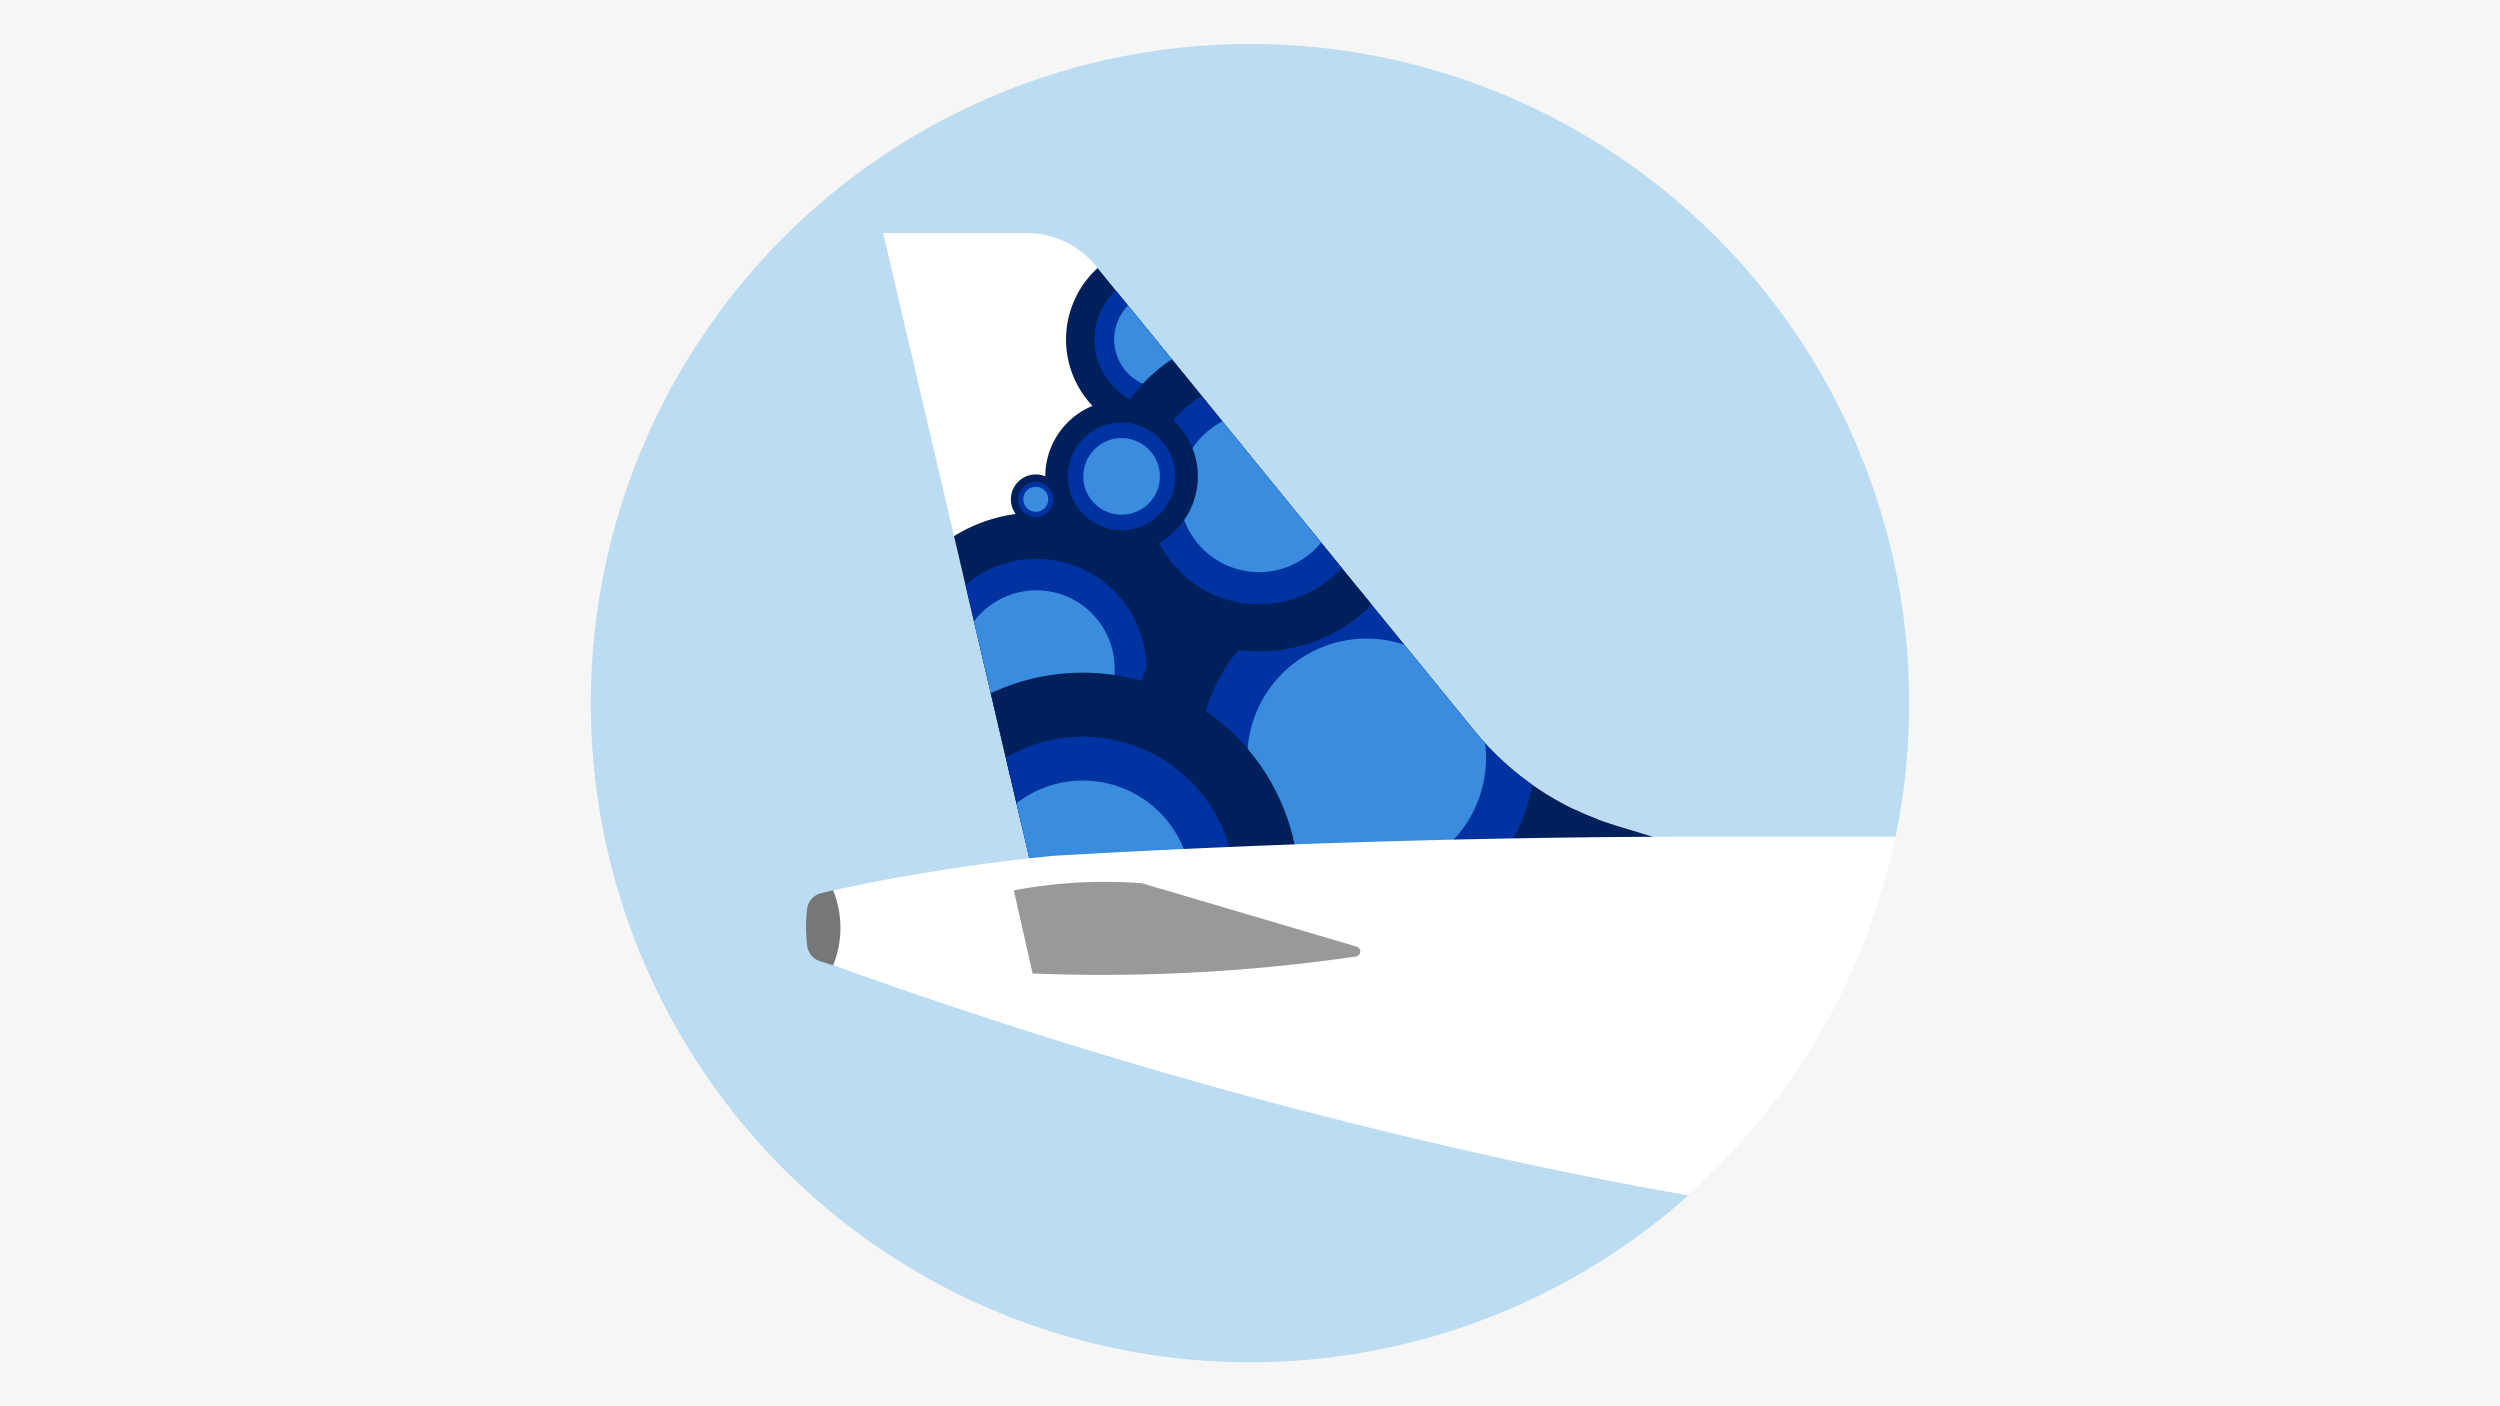 <svg id="Layer_1" data-name="Layer 1" xmlns="http://www.w3.org/2000/svg" xmlns:xlink="http://www.w3.org/1999/xlink" width="1280" height="720" viewBox="0 0 1280 720"><defs><style>.cls-1{fill:#fff;}.cls-2{fill:none;}.cls-3{fill:#f6f6f6;}.cls-4{fill:#bcdcf1;}.cls-5{clip-path:url(#clip-path);}.cls-6{fill:#00205c;}.cls-7{fill:#0033a1;}.cls-8{fill:#3a8dde;}.cls-9{fill:#757778;}.cls-10{fill:#97999a;}.cls-11{clip-path:url(#clip-path-2);}.cls-12{clip-path:url(#clip-path-3);}</style><clipPath id="clip-path"><path class="cls-1" d="M850.07,429.57,527,439.34l-74.83-320,73.56,0a45.59,45.59,0,0,1,35.35,16.81L754.73,374A149.11,149.11,0,0,0,827,422.56Z"/></clipPath><clipPath id="clip-path-2"><path class="cls-2" d="M850.07,1269.51,527,1279.27l-74.83-320,73.56,0a45.57,45.57,0,0,1,35.35,16.82L754.73,1214A149.11,149.11,0,0,0,827,1262.49Z"/></clipPath><clipPath id="clip-path-3"><rect id="SVGID" class="cls-2" x="-152.39" y="933.56" width="1106.7" height="411.56"/></clipPath></defs><rect class="cls-3" width="1280" height="720"/><circle class="cls-4" cx="640" cy="360" r="337.5"/><path class="cls-1" d="M850.07,429.57,527,439.34l-74.83-320,73.56,0a45.59,45.59,0,0,1,35.35,16.81L754.73,374A149.11,149.11,0,0,0,827,422.56Z"/><g class="cls-5"><path class="cls-6" d="M1036.76,340.89a121.79,121.79,0,1,1-159.46-65.1A121.78,121.78,0,0,1,1036.76,340.89Z"/><path class="cls-7" d="M1003.54,354.85A85.76,85.76,0,1,1,891.26,309,85.73,85.73,0,0,1,1003.54,354.85Z"/><path class="cls-8" d="M980.82,364.4a61.11,61.11,0,1,1-80-32.67A61.12,61.12,0,0,1,980.82,364.4Z"/><path class="cls-6" d="M640.87,154.65a49.46,49.46,0,1,1-64.76-26.43A49.44,49.44,0,0,1,640.87,154.65Z"/><path class="cls-7" d="M627.39,160.32a34.83,34.83,0,1,1-45.61-18.62A34.83,34.83,0,0,1,627.39,160.32Z"/><path class="cls-8" d="M618.16,164.19a24.82,24.82,0,1,1-32.5-13.26A24.82,24.82,0,0,1,618.16,164.19Z"/><path class="cls-6" d="M604.24,311.37A79.85,79.85,0,1,1,499.7,268.7,79.86,79.86,0,0,1,604.24,311.37Z"/><path class="cls-7" d="M582.46,320.52a56.22,56.22,0,1,1-73.61-30A56.22,56.22,0,0,1,582.46,320.52Z"/><path class="cls-8" d="M567.56,326.79a40.06,40.06,0,1,1-52.45-21.41A40.05,40.05,0,0,1,567.56,326.79Z"/><path class="cls-6" d="M812,340.89a121.79,121.79,0,1,1-159.47-65.1A121.79,121.79,0,0,1,812,340.89Z"/><path class="cls-7" d="M778.78,354.85A85.76,85.76,0,1,1,666.49,309,85.74,85.74,0,0,1,778.78,354.85Z"/><path class="cls-8" d="M756.05,364.4a61.11,61.11,0,1,1-80-32.67A61.11,61.11,0,0,1,756.05,364.4Z"/><path class="cls-6" d="M719.74,220.5A81.45,81.45,0,1,1,613.09,177,81.46,81.46,0,0,1,719.74,220.5Z"/><path class="cls-7" d="M697.52,229.84a57.35,57.35,0,1,1-75.09-30.66A57.36,57.36,0,0,1,697.52,229.84Z"/><path class="cls-8" d="M682.32,236.22a40.87,40.87,0,1,1-53.5-21.84A40.87,40.87,0,0,1,682.32,236.22Z"/><path class="cls-6" d="M610.26,228.78a39.06,39.06,0,1,1-51.15-20.87A39.05,39.05,0,0,1,610.26,228.78Z"/><path class="cls-7" d="M599.6,233.26a27.5,27.5,0,1,1-36-14.71A27.5,27.5,0,0,1,599.6,233.26Z"/><path class="cls-8" d="M592.32,236.32a19.6,19.6,0,1,1-25.66-10.47A19.6,19.6,0,0,1,592.32,236.32Z"/><path class="cls-6" d="M542.06,250.71a12.74,12.74,0,1,1-16.67-6.8A12.75,12.75,0,0,1,542.06,250.71Z"/><path class="cls-7" d="M538.58,252.18a9,9,0,1,1-11.74-4.8A8.95,8.95,0,0,1,538.58,252.18Z"/><path class="cls-8" d="M536.21,253.17a6.39,6.39,0,1,1-8.36-3.41A6.39,6.39,0,0,1,536.21,253.17Z"/><path class="cls-6" d="M656.57,412.28a110.82,110.82,0,1,1-145.09-59.22A110.83,110.83,0,0,1,656.57,412.28Z"/><path class="cls-7" d="M626.35,425a78,78,0,1,1-102.17-41.71A78,78,0,0,1,626.35,425Z"/><path class="cls-8" d="M605.67,433.67A55.6,55.6,0,1,1,532.87,404,55.6,55.6,0,0,1,605.67,433.67Z"/></g><path class="cls-1" d="M970.56,428.39H900.67q-88.29-.36-176.5,2-92.52,2.43-184.94,7.8c-20.75,2.05-42.76,4.88-65.84,8.75Q448.66,451,426.2,456c-1.31,19.4-1.2,17.72-2.51,37.12A2737.23,2737.23,0,0,0,753.5,589.7q8.85,2,17.62,3.92,46.44,10.17,93.31,18.42A337.11,337.11,0,0,0,970.56,428.39Z"/><path class="cls-9" d="M426.54,494.26l-6.68-2.13a9.48,9.48,0,0,1-6.56-7.83,77.71,77.71,0,0,1-.6-9.33,76.94,76.94,0,0,1,.55-9.62,9.45,9.45,0,0,1,7.23-8.05l6.07-1.46a51.18,51.18,0,0,1,0,38.42Z"/><path class="cls-10" d="M528.7,498.44l-9.64-42.58a253.41,253.41,0,0,1,65.55-3.66l110,32.47a2.6,2.6,0,0,1-.6,5.09c-27,3.93-56.76,7-88.92,8.46C577.88,499.45,552.33,499.37,528.7,498.44Z"/><g class="cls-11"><g class="cls-12"><polygon class="cls-6" points="464.96 1674.37 69.1 1141.35 784.27 659.17 1180.13 1192.2 464.96 1674.37"/></g></g></svg>